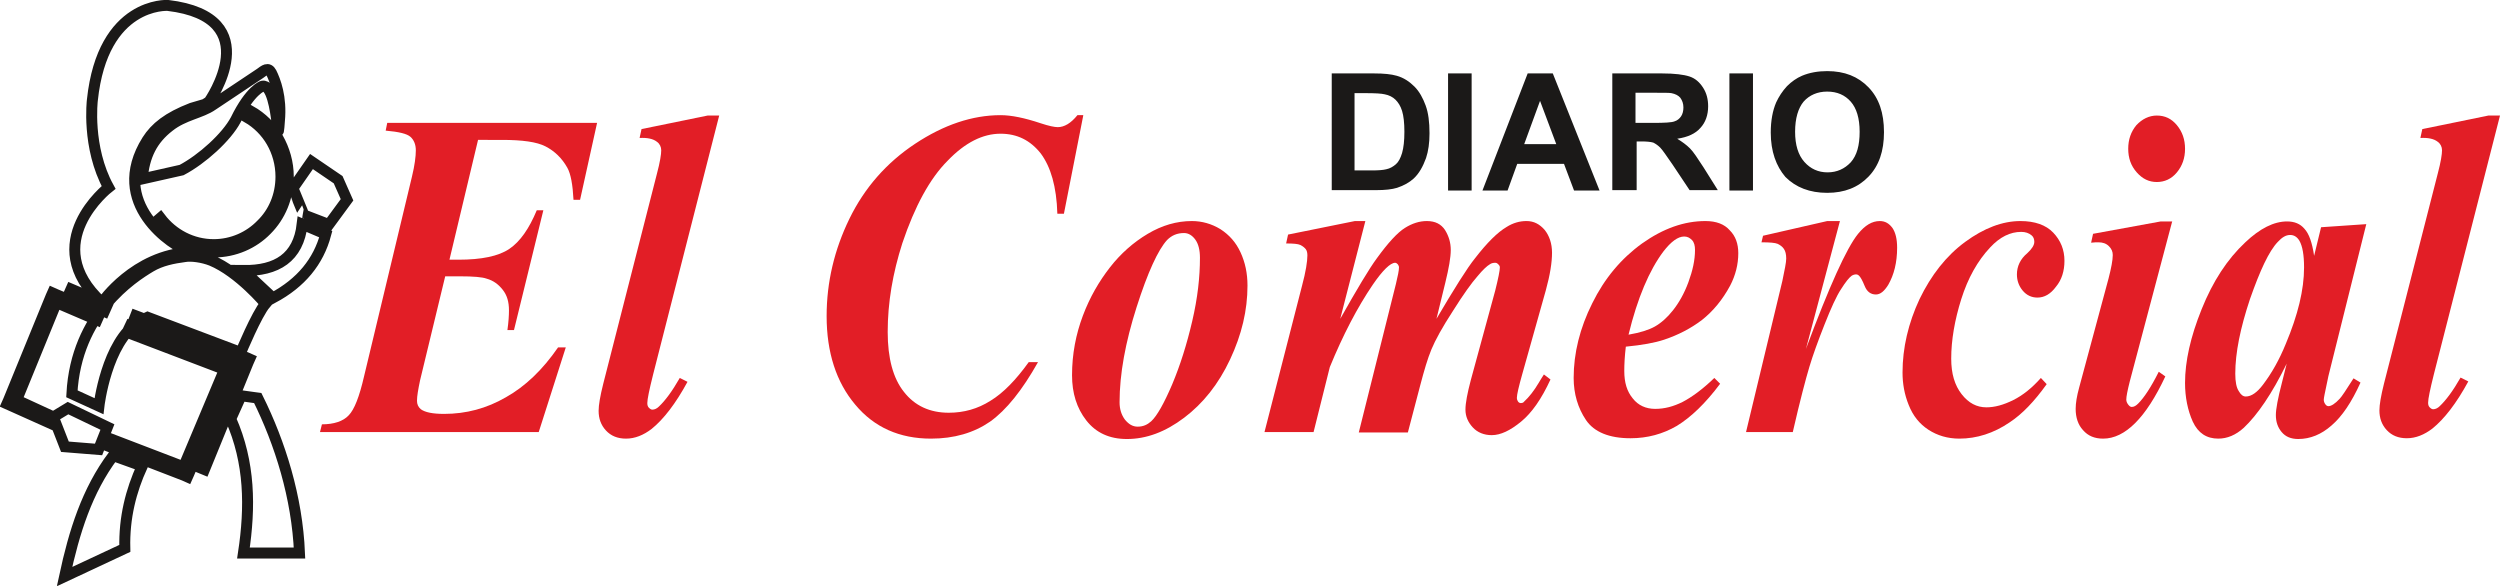 <?xml version="1.0" encoding="utf-8"?>
<!-- Generator: Adobe Illustrator 23.1.0, SVG Export Plug-In . SVG Version: 6.00 Build 0)  -->
<svg version="1.1" id="Layer_1" xmlns="http://www.w3.org/2000/svg" xmlns:xlink="http://www.w3.org/1999/xlink" x="0px" y="0px"
	 viewBox="0 0 646.9 151.6" style="enable-background:new 0 0 646.9 151.6;" xml:space="preserve">
<style type="text/css">
	.st0{fill:none;stroke:#1B1918;stroke-width:2.835;}
	.st1{fill-rule:evenodd;clip-rule:evenodd;fill:#1B1918;}
	.st2{fill-rule:evenodd;clip-rule:evenodd;fill:#E21E26;}
</style>
<path class="st0" d="M40.1,57.6c3.5,4.6,9.1,7.6,15.3,7.6c5.3,0,10.2-2.2,13.6-5.7c3.5-3.5,5.6-8.4,5.6-13.8c0-3.6-1-7-2.7-10
	c-1.7-2.9-4.1-5.3-7.1-7L64,30.4c2.6,1.5,4.8,3.7,6.3,6.3c1.5,2.6,2.4,5.7,2.4,9c0,4.9-1.9,9.3-5.1,12.4c-3.1,3.2-7.5,5.2-12.3,5.2
	c-5.6,0-10.6-2.7-13.8-6.9L40.1,57.6z M40.1,57.6 M52.9,121.5l11.3-27.7l0.4-0.9l-0.9-0.4L35.1,81.7l-0.7,1.8l27.7,10.5l-10.9,26.8
	L52.9,121.5z M52.9,121.5 M27.8,78.8l-9.4-4l-0.8,1.8l9.4,4L27.8,78.8z M27.8,78.8 M25.9,81l-11.4-4.8l-0.9-0.4l-0.4,0.9l-11,26.9
	l-0.4,0.9l0.9,0.4l11.6,5.2l-1.1-2.5l-8.9-4.1l10.3-25.2l10.5,4.5L25.9,81z M25.9,81 M26.6,114.9l21,8.1l0.9,0.4l0.4-0.9l11.4-27
	l0.4-0.9l-0.9-0.4l-26.1-9.9L32.9,86l25.2,9.6l-10.6,25.2l-20.1-7.7L26.6,114.9z M26.6,114.9 M54.1,26.3c0,0,15.4-21.8-10.7-24.9
	c0,0-16.8-1-19.5,24.5c0,0-1.5,12.2,4.2,22.6c0,0-18.5,14.4-1.7,29.8c0,0,8.4-12.3,22.8-13c0.1,0,0.1,0,0.2,0c0,0-0.1-0.1-0.1-0.1
	c-4.8-1.5-21.4-12.7-11.2-28.9c2.1-3.3,5.3-5.9,11.5-8.3l3.4-1L54.1,26.3z M54.1,26.3 M36.8,46.3c0.5-6,2.6-10.2,7-13.6
	c3.8-3,8.2-3.4,11.2-5.5l12.3-8.2c1.1-0.8,2.1-1.7,2.9-0.2c1,2,2.7,6.3,2.1,12.5c-0.2,2.4-0.2,4.1-0.6,0.6
	c-0.4-3.5-1.4-10.1-3.8-9.6c0,0-3.1,0.9-6.9,8.7c-2.4,4.5-8.7,10.2-14,13L36.8,46.3z M36.8,46.3 M38.2,82.1l24.1,9.1
	c0,0,4.1-9.9,6.4-12.6c0,0-6.8-8.2-14-11.2c-2.3-0.9-5.2-1.3-6.9-1c-3,0.4-6.1,1-8.8,2.6c-4.7,2.8-19.3,12.2-20.4,32.9l7,3.2
	c0,0,1.9-16.6,10.4-21.9l0.7-0.4L38.2,82.1z M38.2,82.1 M13.8,107.9l3.8-2.3l10.2,4.9l-2.3,5.8l-8.7-0.7L13.8,107.9z M13.8,107.9
	 M63,70c8.6,0.1,14.2-3.3,15.2-12l6.1,2.6c-1.9,7.1-6.4,12.6-13.7,16.5L63,70z M63,70 M75.8,48.7l4.8-6.9l6.9,4.7l2.3,5.2l-4.7,6.4
	l-6.5-2.5C78.7,55.6,75.8,48.8,75.8,48.7L75.8,48.7z M75.8,48.7 M36.8,120.6c-2.9,6.4-4.7,13.3-4.5,21.3l-15.6,7.3
	c2.5-11.6,5.8-22.2,12.6-31.3L36.8,120.6z M36.8,120.6 M62.4,102.4l4.3,0.6c5.8,11.7,10.2,25.7,10.8,40.1H63
	c1.8-11.9,1.7-23.4-3.3-34.7L62.4,102.4z M62.4,102.4"/>
<path class="st1" d="M344.4,19h11.2c2.5,0,4.4,0.2,5.8,0.6c1.8,0.5,3.3,1.5,4.6,2.8c1.3,1.3,2.2,3,2.9,4.9c0.7,1.9,1,4.3,1,7.2
	c0,2.5-0.3,4.6-0.9,6.4c-0.8,2.2-1.8,4-3.2,5.3c-1.1,1-2.5,1.8-4.3,2.4c-1.3,0.4-3.1,0.6-5.4,0.6h-11.5V19z M350.5,24.1v20h4.5
	c1.7,0,2.9-0.1,3.7-0.3c1-0.2,1.8-0.7,2.5-1.3c0.7-0.6,1.2-1.6,1.6-2.9c0.4-1.4,0.6-3.2,0.6-5.5s-0.2-4.1-0.6-5.4
	c-0.4-1.3-1-2.2-1.7-2.9c-0.7-0.7-1.7-1.2-2.8-1.4c-0.8-0.2-2.5-0.3-5-0.3H350.5z M374.7,49.3V19h6.1v30.3H374.7z M413.9,49.3h-6.6
	l-2.6-6.9h-12.1l-2.5,6.9h-6.5L395.3,19h6.5L413.9,49.3z M402.7,37.3l-4.2-11.2l-4.1,11.2H402.7z M417.2,49.3V19h12.9
	c3.2,0,5.6,0.3,7.1,0.8c1.5,0.5,2.6,1.5,3.5,2.9c0.9,1.4,1.3,3,1.3,4.8c0,2.3-0.7,4.2-2,5.6c-1.3,1.5-3.3,2.4-6,2.8
	c1.3,0.8,2.4,1.6,3.3,2.5c0.9,0.9,2,2.6,3.5,4.9l3.7,5.9h-7.3l-4.4-6.6c-1.6-2.3-2.6-3.8-3.2-4.4c-0.6-0.6-1.2-1-1.8-1.3
	c-0.7-0.2-1.7-0.3-3.1-0.3h-1.2v12.6H417.2z M423.3,31.8h4.5c2.9,0,4.8-0.1,5.5-0.4c0.7-0.2,1.3-0.7,1.7-1.3
	c0.4-0.6,0.6-1.4,0.6-2.3c0-1-0.3-1.8-0.8-2.5c-0.5-0.6-1.3-1-2.3-1.2c-0.5-0.1-2-0.1-4.5-0.1h-4.8V31.8z M447.5,49.3V19h6.1v30.3
	H447.5z M458.2,34.3c0-3.1,0.5-5.7,1.4-7.8c0.7-1.5,1.6-2.9,2.8-4.2c1.2-1.2,2.5-2.1,3.9-2.7c1.9-0.8,4.1-1.2,6.5-1.2
	c4.5,0,8,1.4,10.7,4.2c2.7,2.8,4,6.6,4,11.6c0,4.9-1.3,8.7-4,11.5c-2.7,2.8-6.2,4.2-10.7,4.2c-4.5,0-8.1-1.4-10.8-4.1
	C459.6,43,458.2,39.2,458.2,34.3L458.2,34.3z M464.5,34.1c0,3.4,0.8,6,2.4,7.8c1.6,1.8,3.6,2.7,6,2.7c2.4,0,4.4-0.9,6-2.6
	c1.6-1.8,2.3-4.4,2.3-7.9c0-3.5-0.8-6.1-2.3-7.8c-1.5-1.7-3.5-2.6-6.1-2.6c-2.5,0-4.6,0.9-6.1,2.6C465.3,28,464.5,30.6,464.5,34.1
	L464.5,34.1z M464.5,34.1"/>
<path class="st2" d="M558.1,29.9c2.1,0,3.8,0.8,5.2,2.5c1.4,1.7,2.1,3.7,2.1,6.1c0,2.4-0.7,4.4-2.1,6.1c-1.4,1.7-3.2,2.5-5.2,2.5
	c-2,0-3.7-0.8-5.2-2.5c-1.5-1.7-2.2-3.7-2.2-6.1c0-2.4,0.7-4.4,2.1-6.1C554.3,30.8,556.1,29.9,558.1,29.9L558.1,29.9z"/>
<g>
	<path class="st2" d="M123.7,36.2l-7.4,31h2.3c6,0,10.4-0.9,13.2-2.8c2.8-1.9,5.1-5.2,7.1-10h1.7L133,85.4h-1.7
		c0.3-2.1,0.4-3.8,0.4-5.1c0-2.2-0.5-3.9-1.6-5.3c-1.1-1.4-2.4-2.4-4.2-2.9c-1.1-0.4-3.4-0.6-6.9-0.6h-3.8l-6.5,26.9
		c-0.5,2.4-0.8,4.1-0.8,5.3c0,0.9,0.3,1.6,1,2.2c1.1,0.8,3.1,1.2,6,1.2c5.7,0,11-1.4,16-4.3c5-2.8,9.5-7.1,13.5-12.9h2l-7,21.9H82.8
		l0.5-2c3.1,0,5.5-0.8,6.9-2.3c1.5-1.5,2.8-4.9,4-10.1l12.4-51.7c0.7-2.9,1-5.2,1-6.8c0-1.5-0.5-2.7-1.4-3.5c-0.9-0.8-3-1.3-6.4-1.6
		l0.4-2h54.3l-4.4,19.9h-1.7c-0.2-3.9-0.7-6.7-1.6-8.3c-1.4-2.5-3.3-4.3-5.6-5.5c-2.3-1.2-6.1-1.7-11.3-1.7H123.7z"/>
	<path class="st2" d="M186.1,29.9L169,96.9c-1,4-1.5,6.4-1.5,7.4c0,0.5,0.1,0.9,0.4,1.2c0.3,0.3,0.6,0.5,0.9,0.5
		c0.6,0,1.2-0.3,1.7-0.8c1.6-1.5,3.4-3.9,5.4-7.4l2,1c-3.1,5.7-6.2,9.7-9.3,12.2c-2.1,1.6-4.3,2.5-6.6,2.5c-2.2,0-3.9-0.7-5.2-2.1
		c-1.3-1.4-1.9-3.1-1.9-5.1c0-1.5,0.4-3.8,1.2-7L170,44.9c0.8-3,1.1-5,1.1-6c0-0.9-0.4-1.7-1.1-2.2c-1-0.8-2.5-1.1-4.5-1l0.5-2.3
		l17.1-3.5H186.1z"/>
	<path class="st2" d="M280.3,29.9l-5,25.4h-1.7c-0.2-7-1.7-12.1-4.3-15.6c-2.7-3.4-6.1-5.1-10.4-5.1c-4.6,0-9.2,2.3-13.7,7
		c-4.6,4.6-8.5,11.8-11.7,21.3c-2.5,7.8-3.8,15.4-3.8,23c0,6.8,1.4,12,4.2,15.5c2.8,3.6,6.7,5.4,11.6,5.4c3.9,0,7.5-1,10.8-3.1
		c3.3-2,6.6-5.4,9.9-10h2.4c-4.1,7.3-8.2,12.4-12.4,15.4c-4.2,2.9-9.3,4.4-15.3,4.4c-8.1,0-14.7-2.9-19.6-8.8
		c-4.9-5.8-7.4-13.5-7.4-22.9c0-8.8,2-17.2,5.9-25.2c3.9-8,9.6-14.5,17-19.4c7.4-4.9,14.8-7.4,22.1-7.4c2.8,0,6.2,0.7,10.4,2.1
		c2.1,0.7,3.6,1,4.4,1c1.7,0,3.4-1,5.1-3.1H280.3z"/>
	<path class="st2" d="M321,65.3c-1.2-2.6-2.9-4.5-5.2-6c-2.3-1.4-4.8-2.1-7.4-2.1c-3.9,0-7.7,1.1-11.4,3.3c-3.7,2.2-7,5.1-9.8,8.7
		c-2.8,3.6-5.2,7.7-7,12.5c-1.8,4.8-2.8,9.9-2.8,15.4c0,4.6,1.2,8.5,3.7,11.7c2.5,3.2,6,4.8,10.5,4.8c5,0,9.9-1.8,14.8-5.5
		c4.9-3.7,8.9-8.7,11.9-15.1c3-6.4,4.5-12.7,4.5-19.1C322.8,70.7,322.2,67.9,321,65.3z M308.5,83.1c-1.4,6-3.1,11.4-5.2,16.4
		c-2.1,4.9-3.9,8.1-5.4,9.5c-1,0.9-2.1,1.4-3.5,1.4c-1.3,0-2.3-0.6-3.3-1.8c-0.9-1.2-1.4-2.7-1.4-4.5c0-7.3,1.5-15.5,4.4-24.6
		c2.9-9.1,5.6-14.9,7.9-17.4c1.2-1.2,2.6-1.8,4.4-1.8c1.1,0,2.1,0.6,2.9,1.7c0.8,1.1,1.2,2.7,1.2,4.7
		C310.5,71.7,309.9,77.1,308.5,83.1z"/>
	<path class="st2" d="M353.3,57.2l-6.5,25.3c4.4-7.8,7.5-13,9.5-15.7c2.9-4,5.3-6.6,7.2-7.8c1.9-1.2,3.8-1.8,5.7-1.8
		c2.2,0,3.7,0.8,4.7,2.3c1,1.6,1.5,3.3,1.5,5.2c0,1.9-0.5,4.7-1.4,8.4l-2.3,9.4c4.6-7.8,7.9-13.1,10-15.7c3.1-4,5.8-6.7,8.2-8.1
		c1.6-1,3.3-1.5,5.1-1.5c1.9,0,3.4,0.8,4.7,2.3c1.2,1.5,1.9,3.5,1.9,5.9c0,2.5-0.5,5.7-1.6,9.7l-6.1,21.7c-0.9,3.2-1.4,5.3-1.4,6.2
		c0,0.3,0.1,0.6,0.3,0.9c0.2,0.3,0.5,0.4,0.7,0.4c0.4,0,0.7-0.1,0.9-0.4c1.2-1.1,2.5-2.7,3.8-4.9c0.3-0.5,0.7-1.2,1.3-2.1l1.7,1.3
		c-2.3,5-4.8,8.6-7.6,10.9c-2.8,2.3-5.3,3.5-7.6,3.5c-2,0-3.7-0.7-4.9-2c-1.2-1.3-1.9-2.8-1.9-4.6c0-1.7,0.5-4.3,1.4-7.7l6.3-23.1
		c0.8-3.2,1.2-5.2,1.2-6c0-0.3-0.1-0.5-0.4-0.8c-0.3-0.3-0.5-0.4-0.8-0.4c-0.5,0-1,0.1-1.4,0.4c-0.7,0.4-1.8,1.4-3.2,3.1
		c-1.5,1.7-3.6,4.6-6.3,8.9c-2.8,4.3-4.6,7.6-5.6,10c-1,2.4-1.9,5.5-2.9,9.3l-3.2,12.2h-12.7l9.6-38.4c0.5-2.1,0.8-3.5,0.8-4.3
		c0-0.3-0.1-0.5-0.3-0.8c-0.2-0.2-0.4-0.4-0.7-0.4c-1.2,0-3.2,1.9-5.8,5.7c-4,5.9-7.7,13-11.1,21.3l-4.2,16.8h-12.7l9.7-37.8
		c1-3.7,1.4-6.4,1.4-7.9c0-0.6-0.1-1.2-0.4-1.6c-0.3-0.4-0.8-0.8-1.4-1.1c-0.6-0.3-1.9-0.4-3.7-0.4l0.5-2.3l17.3-3.5H353.3z"/>
	<path class="st2" d="M430.6,87.9c3.6-1.2,6.9-2.9,9.8-5.1c2.9-2.3,5.3-5.2,7.3-8.9c1.4-2.7,2.1-5.5,2.1-8.4c0-2.4-0.7-4.4-2.2-5.9
		c-1.4-1.6-3.5-2.4-6.3-2.4c-5.5,0-10.9,1.9-16.4,5.8c-5.4,3.9-9.7,9-12.9,15.5c-3.2,6.4-4.8,12.9-4.8,19.3c0,4.1,1.1,7.8,3.2,10.9
		c2.1,3.1,6,4.7,11.5,4.7c4.4,0,8.4-1.1,12-3.2c3.6-2.2,7.4-5.8,11.2-10.9l-1.5-1.5c-3.1,3-5.9,5-8.2,6.2c-2.4,1.2-4.7,1.8-7.1,1.8
		c-2.4,0-4.4-0.9-5.8-2.7c-1.5-1.8-2.2-4.1-2.2-7.1c0-1.7,0.1-3.8,0.4-6.3C424.9,89.3,428.2,88.7,430.6,87.9z M430.4,65.1
		c2-2.6,3.8-3.9,5.4-3.9c0.8,0,1.4,0.3,2,0.9s0.8,1.5,0.8,2.6c0,2.6-0.6,5.3-1.7,8.3c-1.1,3-2.5,5.4-4,7.3c-1.5,1.9-3.1,3.3-4.7,4.2
		c-1.6,0.9-3.9,1.6-6.8,2.1C423.7,77.1,426.8,69.9,430.4,65.1z"/>
	<path class="st2" d="M476.1,57.2l-8.8,33.1c6-16.1,10.5-26.1,13.5-29.8c1.8-2.2,3.6-3.3,5.6-3.3c1.4,0,2.4,0.6,3.3,1.8
		c0.8,1.2,1.2,2.9,1.2,5.1c0,3.8-0.8,7-2.3,9.6c-1,1.6-2,2.5-3.2,2.5c-1.3,0-2.3-0.7-2.9-2.2c-0.6-1.5-1.1-2.3-1.4-2.6
		c-0.3-0.3-0.5-0.4-0.9-0.4c-0.3,0-0.6,0.1-1,0.3c-0.7,0.5-1.6,1.6-2.8,3.5c-1.2,1.8-2.6,4.9-4.3,9.2c-1.7,4.3-3,7.9-3.9,10.9
		c-0.9,3-2.4,8.6-4.3,16.9h-12.1l9.4-39.1c0.6-2.9,1-4.8,1-5.8c0-1.1-0.2-1.9-0.6-2.5c-0.4-0.6-1-1-1.6-1.3
		c-0.7-0.3-2.1-0.4-4.2-0.4l0.4-1.7l16.6-3.8H476.1z"/>
	<path class="st2" d="M528.1,97.8l1.5,1.6c-3.2,4.5-6.4,7.8-9.6,9.9c-4.1,2.8-8.5,4.2-13,4.2c-3,0-5.7-0.8-8-2.3
		c-2.3-1.5-4-3.6-5.1-6.4c-1.1-2.7-1.6-5.5-1.6-8.4c0-6.4,1.5-12.8,4.4-19c3-6.2,6.9-11.2,11.8-14.8c4.9-3.6,9.7-5.4,14.3-5.4
		c3.7,0,6.6,1,8.5,3c1.9,2,2.9,4.4,2.9,7.3c0,2.6-0.7,4.9-2.2,6.7c-1.4,1.9-3,2.8-4.8,2.8c-1.5,0-2.8-0.6-3.8-1.8
		c-1-1.2-1.5-2.6-1.5-4.2c0-2.1,0.9-4,2.7-5.5c1.2-1.1,1.8-2.1,1.8-2.9c0-0.7-0.2-1.3-0.7-1.7c-0.7-0.6-1.6-0.9-2.7-0.9
		c-2.8,0-5.5,1.3-8,4c-3.3,3.5-5.8,8-7.5,13.4c-1.7,5.4-2.6,10.6-2.6,15.4c0,3.9,0.9,6.9,2.7,9.2c1.8,2.3,3.9,3.4,6.4,3.4
		c2.1,0,4.4-0.6,7-1.9C523.4,102.3,525.8,100.4,528.1,97.8L528.1,97.8z"/>
	<path class="st2" d="M562.1,57.2l-11,41.5c-0.6,2.4-0.9,3.9-0.9,4.7c0,0.5,0.2,0.9,0.5,1.3c0.3,0.4,0.6,0.6,0.9,0.6
		c0.6,0,1.1-0.3,1.7-0.9c1.5-1.5,3.3-4.2,5.3-8.2l1.7,1.2c-5,10.7-10.4,16.1-16.1,16.1c-2.2,0-3.9-0.7-5.2-2.2
		c-1.3-1.4-1.9-3.3-1.9-5.5c0-1.5,0.3-3.3,0.9-5.5l7.6-28.2c0.7-2.7,1.1-4.8,1.1-6.1c0-0.9-0.3-1.6-1-2.3c-0.7-0.7-1.6-1-2.7-1
		c-0.5,0-1.2,0-1.9,0.1l0.5-2.3l17.5-3.2H562.1z"/>
	<path class="st2" d="M605.4,103.2c-1.2,1.3-2.2,1.9-2.9,1.9c-0.3,0-0.6-0.2-0.8-0.5c-0.3-0.4-0.4-0.8-0.4-1.2
		c0-0.3,0.1-0.7,0.2-1.3l1-4.8l9.8-39.3l-11.7,0.8l-1.8,7.4c-0.5-3.4-1.3-5.7-2.5-7c-1.1-1.3-2.6-1.9-4.5-1.9c-3.4,0-7,1.8-10.8,5.4
		c-4.7,4.4-8.4,10.1-11.3,17.3c-2.9,7.2-4.3,13.5-4.3,19.1c0,3.7,0.7,7.1,2,10c1.4,3,3.6,4.4,6.6,4.4c2.3,0,4.5-0.9,6.6-2.8
		c3.5-3.3,7.3-8.8,11.1-16.6l-1.2,4.8c-1.1,4.2-1.6,7-1.6,8.5c0,1.8,0.5,3.2,1.5,4.4c1,1.2,2.4,1.8,4.3,1.8c3.1,0,6-1.2,8.6-3.5
		c2.7-2.3,5.2-6,7.5-11.1l-1.8-1.1C607.1,100.9,605.9,102.7,605.4,103.2z M591.5,88.9c-1.7,4.2-3.7,7.7-5.9,10.6
		c-1.5,2-3,3.1-4.5,3.1c-0.7,0-1.3-0.5-1.8-1.4c-0.6-0.9-0.9-2.4-0.9-4.5c0-5.4,1.3-11.8,3.8-19.3c2.6-7.4,4.9-12.4,7.2-14.8
		c1.1-1.2,2.1-1.8,3.2-1.8c1,0,1.8,0.5,2.4,1.5c0.8,1.4,1.2,3.7,1.2,6.9C596.2,75,594.6,81.5,591.5,88.9z"/>
	<path class="st2" d="M646.9,29.9l-17.1,66.9c-1,4-1.5,6.4-1.5,7.4c0,0.5,0.1,0.9,0.4,1.2c0.3,0.3,0.6,0.5,0.9,0.5
		c0.6,0,1.2-0.3,1.7-0.8c1.6-1.5,3.4-3.9,5.4-7.4l2,1c-3.1,5.7-6.2,9.7-9.3,12.2c-2.1,1.6-4.3,2.5-6.6,2.5c-2.2,0-3.9-0.7-5.2-2.1
		c-1.3-1.4-1.9-3.1-1.9-5.1c0-1.5,0.4-3.8,1.2-7l13.9-54.3c0.8-3,1.1-5,1.1-6c0-0.9-0.4-1.7-1.1-2.2c-1-0.8-2.5-1.1-4.5-1l0.5-2.3
		l17.1-3.5H646.9z"/>
</g>
</svg>
